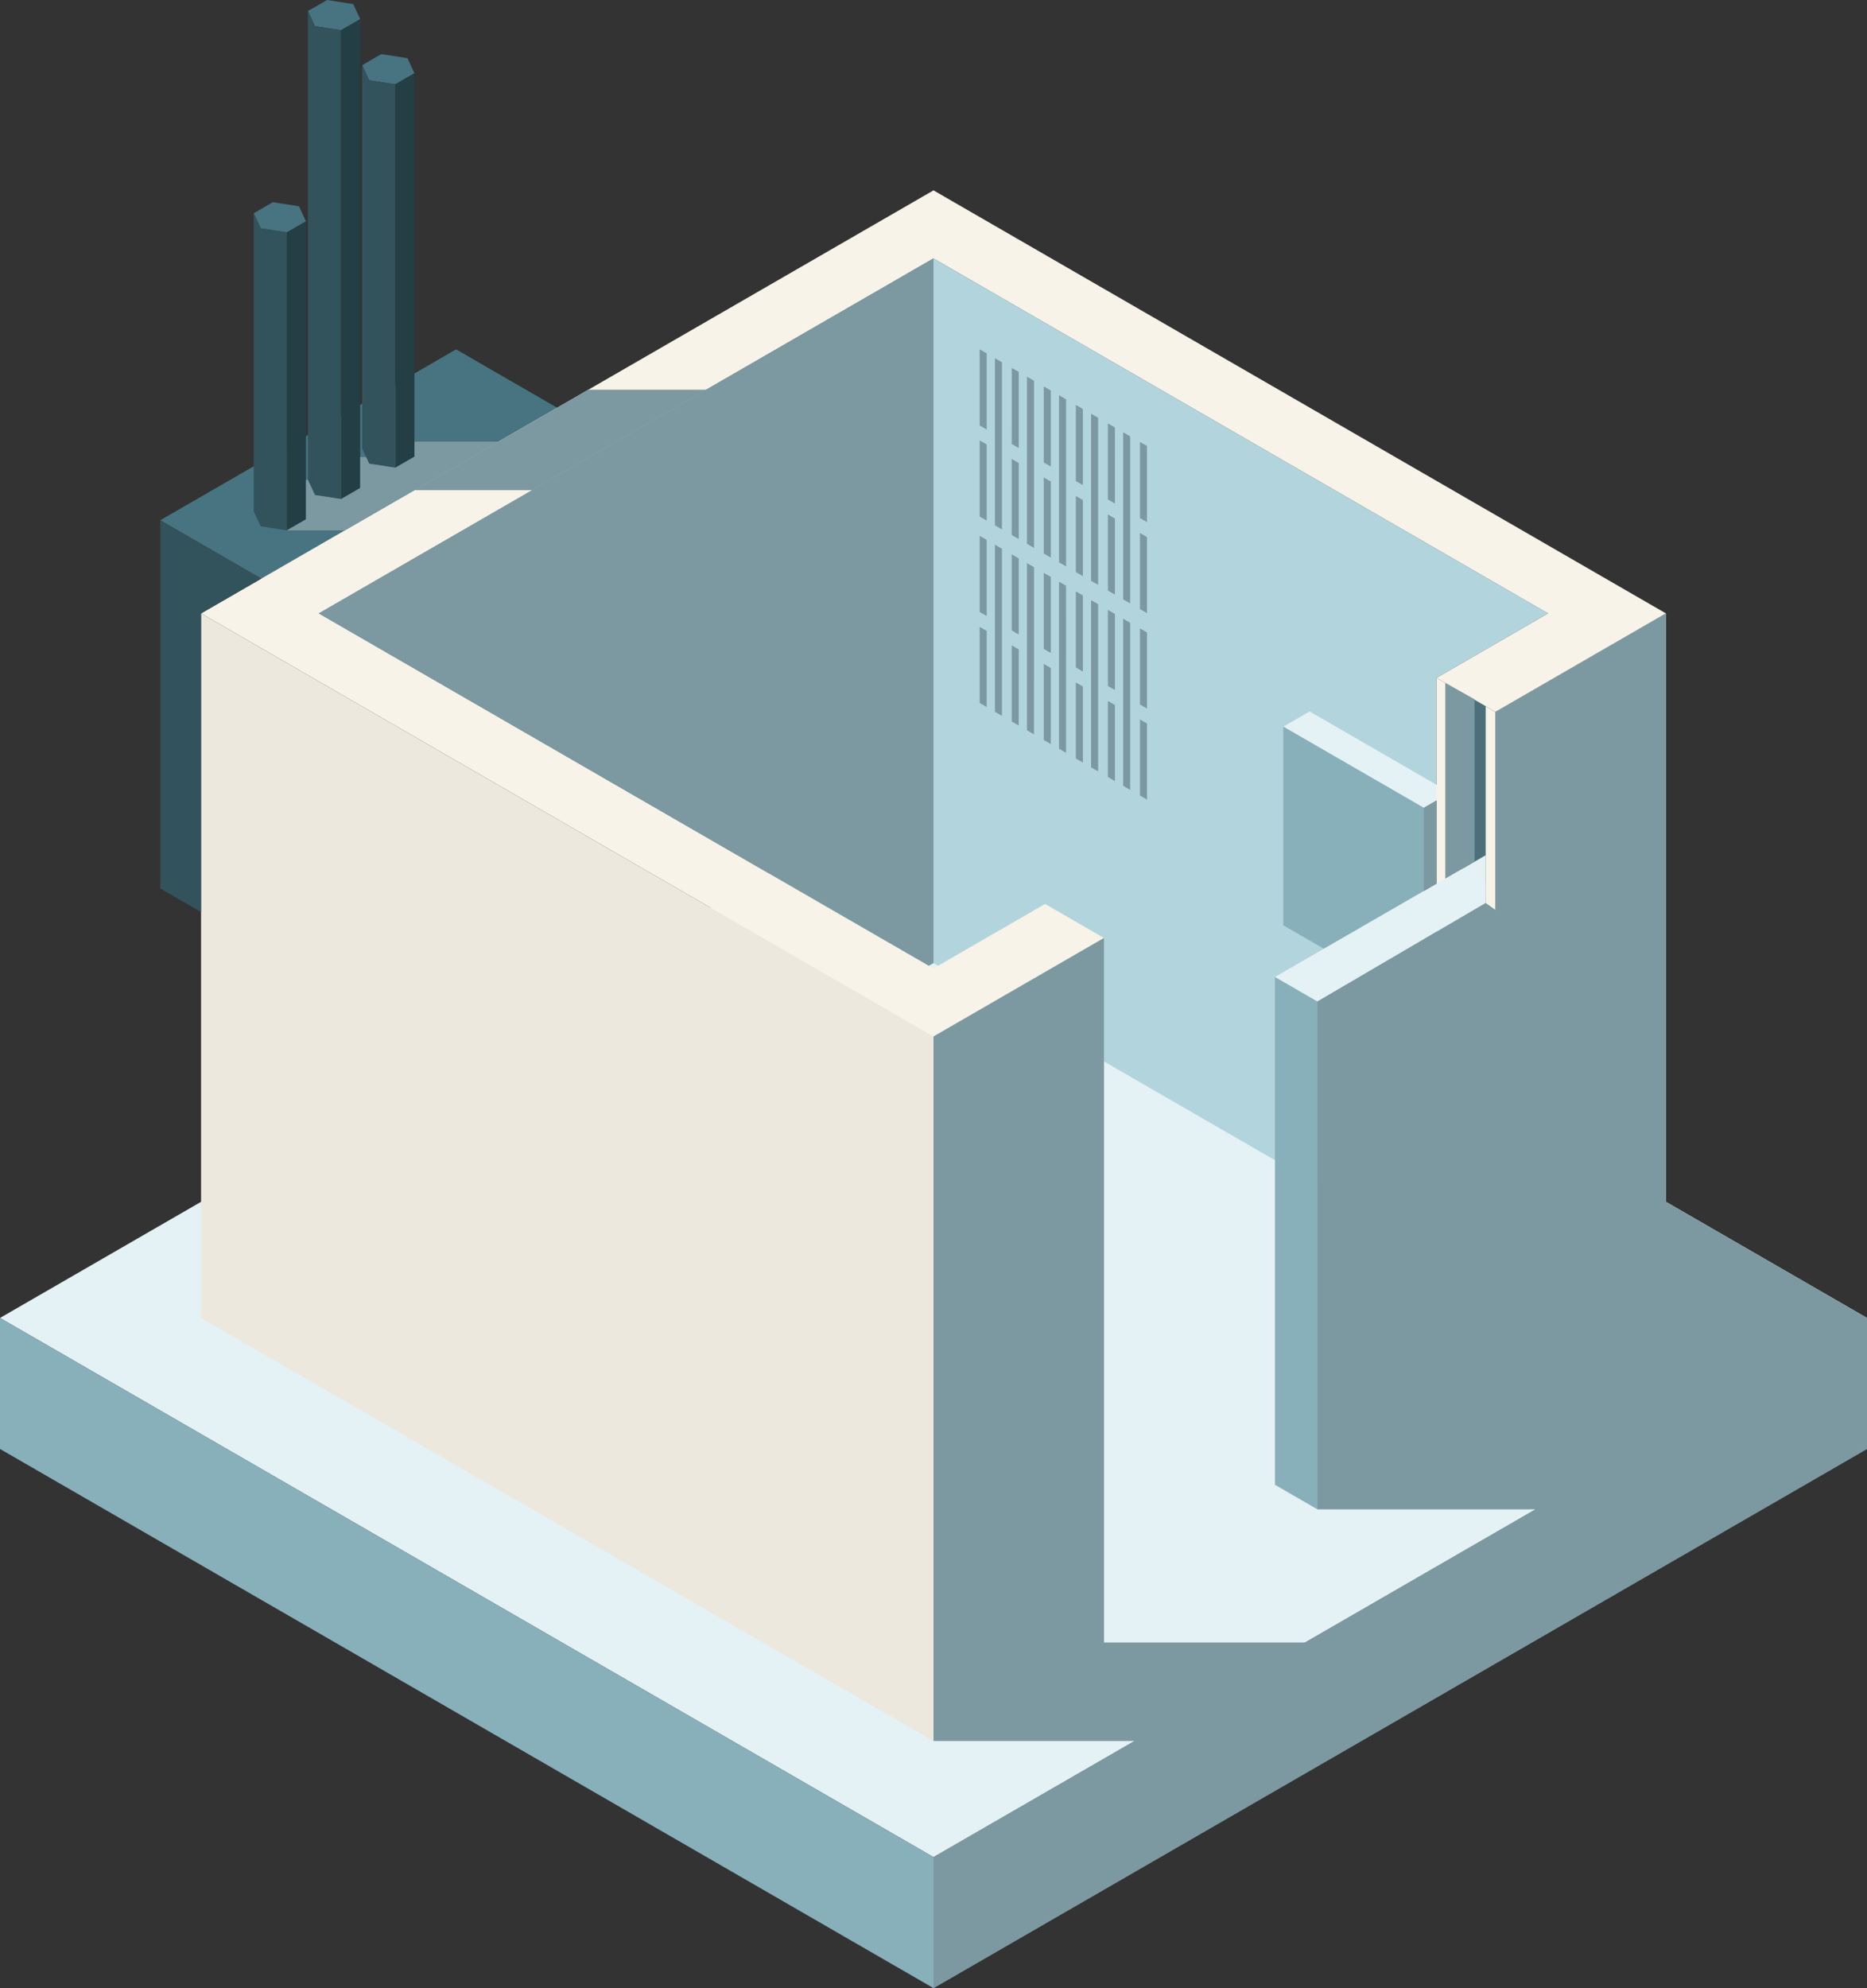 <?xml version="1.0" encoding="utf-8"?>
<svg xmlns="http://www.w3.org/2000/svg" viewBox="0 0 1261.61 1342.94">
  <rect x="0" y="0" width="1261.61" height="1342.94" fill="#333333" stroke="none"/>
  <g data-name="Layer 2">
    <g data-name="Layer 1">
      <polygon fill="#477480" points="398.51 288.14 198.59 403.56 108.29 351.43 308.21 236 398.51 288.14"/>
      <polygon fill="#73959e" points="1261.61 978.74 630.81 1342.94 630.81 1254.45 1261.61 890.25 1261.61 978.74"/>
      <polygon fill="#e4f1f5" points="1261.61 890.25 630.81 1254.45 0 890.25 630.81 526.04 1261.61 890.25"/>
      <polygon fill="#88b0ba" points="0 890.25 0 978.74 630.81 1342.94 630.81 1254.45 0 890.25"/>
      <polygon fill="#ded9ca" points="1125.75 414.35 1125.75 890.25 1010.54 956.76 1010.54 480.87 1125.75 414.35"/>
      <polygon fill="#b2d4dd" points="630.8 174.57 630.8 650.47 970.72 846.72 970.72 457.88 1046.1 414.35 630.8 174.57"/>
      <polygon fill="#ded9ca" points="630.8 700.11 630.8 1176.01 746.01 1109.49 746.01 633.59 630.8 700.11"/>
      <polygon fill="#ece8dd" points="135.87 414.35 135.87 890.25 630.8 1176.01 630.8 700.11 135.87 414.35"/>
      <polygon fill="#f7f3e8" points="590.98 151.58 175.69 391.36 135.87 414.35 175.69 437.34 590.98 677.12 630.8 700.11 670.63 677.12 746.01 633.59 706.19 610.6 630.8 654.13 215.51 414.35 630.8 174.57 1046.1 414.35 970.72 457.88 1010.54 480.87 1085.92 437.34 1125.75 414.35 1085.92 391.36 670.63 151.58 630.8 128.59 590.98 151.58"/>
      <polygon fill="#88b0ba" points="630.8 174.57 215.51 414.35 627.64 652.3 630.8 650.47 630.8 174.57"/>
      <polygon fill="#4b707a" points="979.9 669.58 962.12 679.84 962.12 545.66 979.9 535.39 979.9 669.58"/>
      <polygon fill="#e4f1f5" points="979.9 535.39 962.12 545.66 867.16 490.83 884.94 480.57 979.9 535.39"/>
      <polygon fill="#88b0ba" points="867.16 490.83 867.16 625.02 962.12 679.84 962.12 545.66 867.16 490.83"/>
      <polygon fill="#f7f3e8" points="970.72 457.88 970.72 933.77 1010.54 956.76 1010.54 480.87 970.72 457.88"/>
      <polygon fill="#32535c" points="176.57 390.85 135.87 414.35 135.87 616.08 108.29 600.16 108.29 351.43 176.57 390.85"/>
      <polygon fill="#477480" points="184.36 136.59 171.43 144.05 176.16 154.25 193.82 156.98 206.75 149.52 202.02 139.32 184.36 136.59"/>
      <polygon fill="#32535c" points="171.43 144.05 171.43 345.33 176.16 355.53 193.82 358.26 193.82 156.98 176.16 154.25 171.43 144.05"/>
      <polygon fill="#233e45" points="206.75 149.52 206.75 350.79 193.82 358.26 193.82 156.98 206.75 149.52"/>
      <polygon fill="#477480" points="221.01 0 208.08 7.47 212.81 17.66 230.48 20.4 243.41 12.93 238.67 2.73 221.01 0"/>
      <polygon fill="#32535c" points="208.08 7.47 208.08 324.17 212.81 334.37 230.48 337.1 230.48 20.4 212.81 17.66 208.08 7.47"/>
      <polygon fill="#233e45" points="243.41 12.93 243.41 329.63 230.48 337.1 230.48 20.4 243.41 12.93"/>
      <polygon fill="#477480" points="257.66 36.55 244.73 44.02 249.47 54.22 267.13 56.95 280.06 49.48 275.32 39.28 257.66 36.55"/>
      <polygon fill="#32535c" points="244.73 44.02 244.73 303 249.47 313.2 267.13 315.94 267.13 56.95 249.47 54.22 244.73 44.02"/>
      <polygon fill="#233e45" points="280.06 49.48 280.06 308.47 267.13 315.94 267.13 56.95 280.06 49.48"/>
      <g style="mix-blend-mode:multiply">
        <polygon fill="#7c99a1" points="666.76 416.09 662 413.34 662 361.94 666.76 364.69 666.76 416.09"/>
        <polygon fill="#7c99a1" points="677.06 483.54 672.31 480.79 672.31 367.89 677.06 370.64 677.06 483.54"/>
        <polygon fill="#7c99a1" points="666.76 477.59 662 474.84 662 423.44 666.76 426.19 666.76 477.59"/>
        <polygon fill="#7c99a1" points="688.42 428.59 683.66 425.85 683.66 374.45 688.42 377.2 688.42 428.59"/>
        <polygon fill="#7c99a1" points="698.72 496.04 693.97 493.3 693.97 380.4 698.73 383.15 698.72 496.04"/>
        <polygon fill="#7c99a1" points="688.42 490.09 683.66 487.35 683.66 435.95 688.42 438.7 688.42 490.09"/>
        <polygon fill="#7c99a1" points="710.08 441.1 705.32 438.35 705.33 386.96 710.08 389.7 710.08 441.1"/>
        <polygon fill="#7c99a1" points="720.38 508.55 715.63 505.8 715.63 392.91 720.39 395.65 720.38 508.55"/>
        <polygon fill="#7c99a1" points="710.08 502.6 705.32 499.85 705.32 448.46 710.08 451.2 710.08 502.6"/>
        <polygon fill="#7c99a1" points="731.74 453.61 726.99 450.86 726.99 399.46 731.74 402.21 731.74 453.61"/>
        <polygon fill="#7c99a1" points="742.05 521.05 737.29 518.31 737.29 405.41 742.05 408.16 742.05 521.05"/>
        <polygon fill="#7c99a1" points="731.74 515.11 726.99 512.36 726.99 460.96 731.74 463.71 731.74 515.11"/>
        <polygon fill="#7c99a1" points="753.4 466.11 748.65 463.37 748.65 411.97 753.4 414.71 753.4 466.11"/>
        <polygon fill="#7c99a1" points="763.71 533.56 758.95 530.81 758.95 417.92 763.71 420.66 763.71 533.56"/>
        <polygon fill="#7c99a1" points="753.4 527.61 748.65 524.86 748.65 473.47 753.4 476.21 753.4 527.61"/>
        <polygon fill="#7c99a1" points="775.07 478.62 770.31 475.87 770.31 424.47 775.07 427.22 775.07 478.62"/>
        <polygon fill="#7c99a1" points="775.07 540.12 770.31 537.37 770.31 485.97 775.07 488.72 775.07 540.12"/>
        <polygon fill="#7c99a1" points="666.76 290.15 662 287.4 662 236 666.76 238.75 666.76 290.15"/>
        <polygon fill="#7c99a1" points="677.06 357.59 672.31 354.85 672.31 241.95 677.07 244.7 677.06 357.59"/>
        <polygon fill="#7c99a1" points="666.76 351.64 662 348.9 662 297.5 666.76 300.25 666.76 351.64"/>
        <polygon fill="#7c99a1" points="688.42 302.65 683.66 299.9 683.67 248.51 688.42 251.25 688.42 302.65"/>
        <polygon fill="#7c99a1" points="698.73 370.1 693.97 367.35 693.97 254.46 698.73 257.2 698.73 370.1"/>
        <polygon fill="#7c99a1" points="688.42 364.15 683.66 361.4 683.66 310.01 688.42 312.75 688.42 364.15"/>
        <polygon fill="#7c99a1" points="710.08 315.16 705.33 312.41 705.33 261.01 710.08 263.76 710.08 315.16"/>
        <polygon fill="#7c99a1" points="720.39 382.61 715.63 379.86 715.63 266.96 720.39 269.71 720.39 382.61"/>
        <polygon fill="#7c99a1" points="710.08 376.66 705.33 373.91 705.33 322.51 710.08 325.26 710.08 376.66"/>
        <polygon fill="#7c99a1" points="731.75 327.66 726.99 324.92 726.99 273.52 731.75 276.27 731.75 327.66"/>
        <polygon fill="#7c99a1" points="742.05 395.11 737.29 392.37 737.29 279.47 742.05 282.21 742.05 395.11"/>
        <polygon fill="#7c99a1" points="731.74 389.16 726.99 386.42 726.99 335.02 731.75 337.76 731.74 389.16"/>
        <polygon fill="#7c99a1" points="753.4 340.17 748.65 337.42 748.65 286.02 753.41 288.77 753.4 340.17"/>
        <polygon fill="#7c99a1" points="763.71 407.62 758.95 404.87 758.95 291.98 763.71 294.72 763.71 407.62"/>
        <polygon fill="#7c99a1" points="753.4 401.67 748.65 398.92 748.65 347.52 753.4 350.27 753.4 401.67"/>
        <polygon fill="#7c99a1" points="775.07 352.68 770.31 349.93 770.31 298.53 775.07 301.28 775.07 352.68"/>
        <polygon fill="#7c99a1" points="775.07 414.17 770.31 411.43 770.31 360.03 775.07 362.78 775.07 414.17"/>
      </g>
      <polygon fill="#73959e" points="890.27 676.48 890.27 1019.54 1003.95 953.03 1003.95 609.96 890.27 676.48"/>
      <polygon fill="#88b0ba" points="861.56 659.9 861.56 1002.97 890.27 1019.54 890.27 676.48 861.56 659.9"/>
      <polygon fill="#4b707a" points="976.77 461.46 976.77 593.38 1003.95 609.96 1003.95 477.07 976.77 461.46"/>
      <polygon fill="#ded9ca" points="986.51 585.53 986.51 467.06 976.77 461.46 976.77 593.38 1003.95 609.96 1003.95 596.16 986.51 585.53"/>
      <polygon fill="#e4f1f5" points="1003.95 577.69 861.56 659.9 890.27 676.48 1003.95 609.96 1003.95 577.69"/>
      <polygon fill="#32535c" points="652.21 1026.74 665.4 1034.36 665.4 934.8 652.21 927.18 652.21 1026.74"/>
      <polygon fill="#477480" points="652.21 927.18 665.4 934.8 735.87 894.12 722.67 886.5 652.21 927.18"/>
      <polygon fill="#233e45" points="735.87 894.12 735.87 993.68 665.4 1034.36 665.4 934.8 735.87 894.12"/>
      <polygon fill="#d3ff8c" points="720.78 972.3 707.49 964.95 693.78 972.86 707.07 980.22 720.78 972.3"/>
      <polygon fill="#add173" points="686.93 990.52 693.78 1000.28 707.07 1007.63 700.22 997.88 707.07 980.22 693.78 972.86 686.93 990.52"/>
      <polygon fill="#f1c25a" points="720.78 935.56 707.49 928.2 693.78 936.12 707.07 943.47 720.78 935.56"/>
      <polygon fill="#f19e5a" points="686.93 953.78 693.78 963.53 707.07 970.89 700.22 961.14 707.07 943.47 693.78 936.12 686.93 953.78"/>
      <polygon fill="#d97543" points="720.78 962.98 727.63 945.31 720.78 935.56 707.07 943.47 700.22 961.14 707.07 970.89 720.78 962.98"/>
      <polygon fill="#5b874a" points="707.07 980.22 700.22 997.88 707.07 1007.63 720.78 999.72 727.63 982.05 720.78 972.3 707.07 980.22"/>
      <polygon fill="#7c99a1" points="193.82 358.26 233.01 358.26 336.84 298.31 280.06 298.31 280.06 308.47 267.13 315.94 249.47 313.2 247.38 308.71 243.41 308.71 243.41 329.63 230.48 337.1 212.81 334.37 208.08 324.17 206.75 324.17 206.75 350.79 193.82 358.26" style="mix-blend-mode:multiply"/>
      <polygon fill="#7c99a1" points="280.06 331.1 359.7 331.1 477.22 263.25 397.57 263.25 280.06 331.1" style="mix-blend-mode:multiply"/>
      <polygon fill="#7c99a1" points="630.81 1254.45 630.81 1342.94 1261.61 978.74 1261.61 890.25 1125.75 811.8 1125.75 414.35 1010.54 480.87 1010.54 614.63 1003.95 609.96 890.27 676.48 890.27 1019.54 1037.67 1019.54 881.88 1109.49 746.01 1109.49 746.01 633.59 630.81 700.11 630.81 1176.01 766.67 1176.01 630.81 1254.45" style="mix-blend-mode:multiply"/>
      <polygon fill="#7c99a1" points="630.8 174.57 215.51 414.35 627.64 652.3 630.8 650.47 630.8 174.57" style="mix-blend-mode:multiply"/>
      <polygon fill="#7c99a1" points="976.77 593.38 996.41 582.05 996.41 472.37 976.77 461.46 976.77 593.38" style="mix-blend-mode:multiply"/>
      <polygon fill="#7c99a1" points="970.72 540.7 962.12 545.66 962.12 601.84 970.72 596.88 970.72 540.7" style="mix-blend-mode:multiply"/>
    </g>
  </g>
</svg>